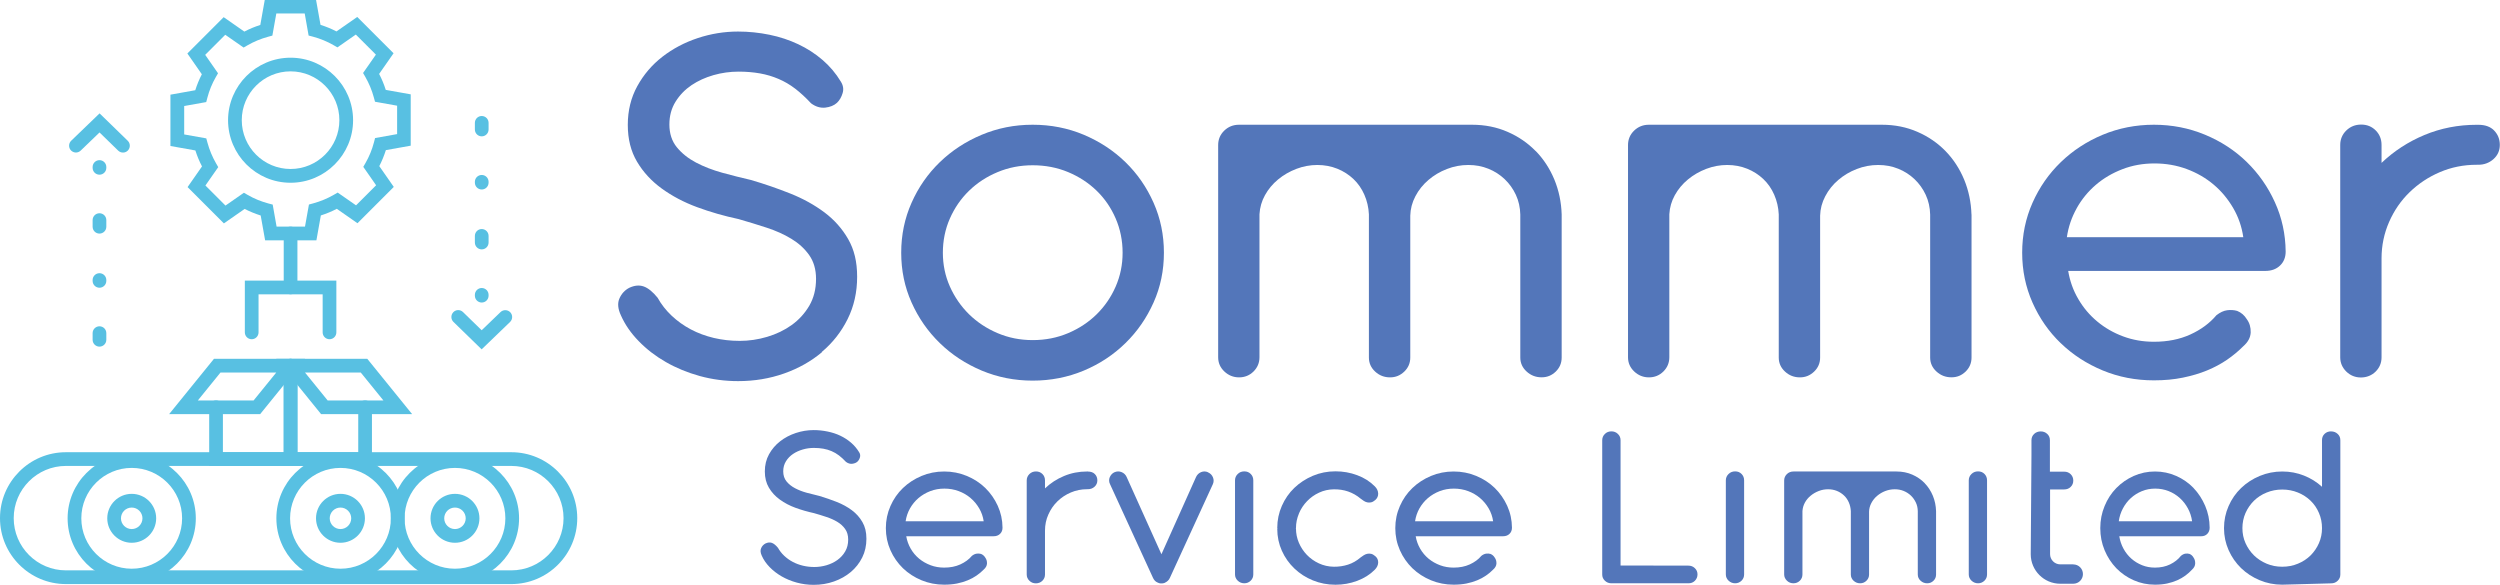 <svg xmlns="http://www.w3.org/2000/svg" width="2932" height="686" viewBox="0 0 2932 686" fill="none"><path d="M963.851 412.727C976.549 402.044 986.654 389.224 994.104 374.203C1001.55 359.182 1005.25 342.671 1005.25 324.671C1005.25 306.672 1001.75 292.751 994.752 280.449C987.756 268.212 978.427 257.723 966.767 248.982C955.106 240.306 941.826 232.925 926.861 226.968C911.897 221.011 896.544 215.702 880.802 211.105C869.789 208.58 858.582 205.731 847.18 202.623C835.779 199.45 825.479 195.501 816.28 190.645C807.081 185.789 799.631 179.832 793.8 172.71C787.97 165.588 785.055 156.653 785.055 145.969C785.055 135.934 787.452 126.998 792.311 119.229C797.169 111.459 803.388 105.049 811.032 99.869C818.677 94.754 827.292 90.805 836.88 88.085C846.468 85.366 856.25 84.006 866.161 84.006C875.231 84.006 883.587 84.719 891.232 86.078C898.876 87.438 906.131 89.575 913.063 92.553C919.93 95.467 926.473 99.287 932.627 104.013C938.781 108.74 944.935 114.438 951.219 121.171C956.596 125.186 962.167 126.804 967.868 126.221C973.569 125.574 978.168 123.696 981.601 120.588C984.646 117.675 986.849 113.855 988.209 109.258C989.634 104.661 988.922 100.128 986.136 95.726C980.306 86.078 973.18 77.596 964.629 70.28C956.142 62.964 946.62 56.813 936.19 51.892C925.76 46.971 914.488 43.216 902.439 40.755C890.389 38.295 878.081 37 865.578 37C849.383 37 833.641 39.59 818.223 44.705C802.805 49.82 789.007 57.136 776.828 66.589C764.649 76.043 754.867 87.503 747.417 101.035C739.967 114.567 736.275 129.718 736.275 146.487C736.275 163.257 739.902 177.436 747.093 189.609C754.284 201.781 763.936 212.27 776.05 221.076C788.165 229.882 801.963 237.198 817.575 242.96C833.188 248.723 849.448 253.385 866.226 256.946C877.239 260.118 888.122 263.421 899.005 266.982C909.889 270.543 919.606 274.881 928.092 280.061C936.578 285.176 943.575 291.521 948.952 299.096C954.329 306.672 957.049 315.995 957.049 327.067C957.049 339.045 954.393 349.469 949.146 358.534C943.834 367.534 936.967 375.109 928.481 381.196C919.994 387.282 910.407 391.879 899.718 395.051C889.029 398.224 878.34 399.778 867.586 399.778C856.833 399.778 846.921 398.612 837.204 396.346C827.487 394.015 818.482 390.713 810.19 386.311C801.898 381.908 794.384 376.534 787.711 370.253C781.039 363.973 775.532 356.915 771.257 349.21C765.621 342.283 760.244 337.88 755.061 336.002C749.879 334.124 744.178 334.642 737.959 337.556C732.777 340.275 728.954 344.419 726.493 349.987C724.031 355.556 724.614 362.225 728.242 369.93C732.971 380.613 739.902 390.713 749.101 400.102C758.236 409.555 768.86 417.713 780.974 424.641C793.023 431.569 806.303 437.008 820.75 441.022C835.196 444.971 850.16 446.979 865.708 446.979C884.689 446.979 902.633 444 919.541 438.043C936.449 432.087 951.284 423.734 963.981 413.051L963.851 412.727Z" fill="#5376BA"></path><path d="M1102.22 402.368C1116.22 416.029 1132.61 426.713 1151.33 434.612C1170.05 442.446 1190 446.396 1211.12 446.396C1232.24 446.396 1252.45 442.446 1271.11 434.612C1289.77 426.777 1306.03 416.029 1319.95 402.368C1333.88 388.771 1344.83 372.843 1352.93 354.714C1361.03 336.585 1365.04 317.161 1365.04 296.377C1365.04 275.593 1361.03 256.104 1352.93 237.845C1344.83 219.587 1333.88 203.724 1319.95 190.192C1306.03 176.659 1289.77 165.976 1271.11 158.077C1252.45 150.243 1232.5 146.293 1211.12 146.293C1189.74 146.293 1170.05 150.243 1151.33 158.077C1132.61 165.911 1116.22 176.659 1102.22 190.192C1088.23 203.724 1077.15 219.587 1069.06 237.845C1060.96 256.104 1056.94 275.593 1056.94 296.377C1056.94 317.161 1060.96 336.585 1069.06 354.714C1077.15 372.843 1088.17 388.706 1102.22 402.368ZM1114.01 256.298C1119.52 243.802 1126.97 232.989 1136.49 223.73C1146.02 214.472 1157.09 207.22 1169.99 201.846C1182.81 196.472 1196.55 193.817 1211.19 193.817C1225.83 193.817 1239.88 196.472 1252.71 201.846C1265.54 207.22 1276.68 214.472 1286.2 223.73C1295.73 232.989 1303.11 243.802 1308.49 256.298C1313.86 268.794 1316.59 282.132 1316.59 296.377C1316.59 310.621 1313.86 323.635 1308.49 336.002C1303.11 348.369 1295.66 359.246 1286.2 368.57C1276.74 377.893 1265.54 385.274 1252.71 390.713C1239.88 396.152 1226.02 398.871 1211.19 398.871C1196.35 398.871 1182.81 396.152 1169.99 390.713C1157.16 385.274 1146.02 377.893 1136.49 368.57C1127.04 359.246 1119.52 348.369 1114.01 336.002C1108.51 323.635 1105.79 310.427 1105.79 296.377C1105.79 282.327 1108.51 268.73 1114.01 256.298Z" fill="#5376BA"></path><path d="M1801.08 177.242C1791.82 167.724 1780.81 160.149 1768.11 154.645C1755.41 149.077 1741.49 146.293 1726.39 146.293H1453.21C1446.28 146.293 1440.51 148.624 1435.78 153.221C1431.05 157.818 1428.66 163.451 1428.66 170.185V419.008C1428.66 425.482 1431.05 431.051 1435.91 435.648C1440.77 440.245 1446.54 442.576 1453.21 442.576C1459.88 442.576 1465.52 440.245 1470.18 435.648C1474.78 431.051 1477.11 425.482 1477.11 418.943V251.313C1477.57 243.349 1479.7 235.838 1483.59 228.846C1487.48 221.853 1492.6 215.702 1498.94 210.457C1505.29 205.213 1512.48 201.069 1520.45 198.026C1528.42 194.983 1536.65 193.494 1545 193.494C1553.36 193.494 1561.2 194.983 1568.46 197.896C1575.65 200.81 1581.99 204.889 1587.37 210.004C1592.75 215.119 1597.02 221.27 1600.13 228.392C1603.24 235.514 1605.06 243.155 1605.45 251.377V419.331C1605.45 425.806 1607.91 431.31 1612.83 435.842C1617.75 440.374 1623.52 442.576 1630.19 442.576C1636.86 442.576 1642.18 440.309 1646.91 435.842C1651.63 431.31 1653.97 425.806 1653.97 419.331V252.931C1654.16 244.968 1656.17 237.392 1659.99 230.14C1663.75 222.889 1668.87 216.544 1675.21 211.105C1681.56 205.666 1688.82 201.328 1696.92 198.22C1705.01 195.048 1713.37 193.494 1722.05 193.494C1730.73 193.494 1738.31 194.983 1745.57 197.896C1752.82 200.81 1759.17 204.889 1764.68 210.134C1770.18 215.378 1774.59 221.529 1777.83 228.522C1781.07 235.514 1782.82 243.284 1783.01 251.636V419.267C1783.01 425.741 1785.47 431.245 1790.46 435.777C1795.45 440.309 1801.21 442.511 1807.95 442.511C1814.69 442.511 1819.94 440.245 1824.6 435.777C1829.2 431.245 1831.53 425.806 1831.53 419.267V251.507C1831.08 237.068 1828.23 223.471 1822.98 210.652C1817.67 197.896 1810.41 186.695 1801.15 177.177L1801.08 177.242Z" fill="#5376BA"></path><path d="M2312.14 251.572C2311.69 237.133 2308.84 223.536 2303.59 210.716C2298.28 197.961 2291.03 186.76 2281.76 177.242C2272.5 167.724 2261.49 160.149 2248.79 154.645C2236.09 149.077 2222.16 146.293 2207.07 146.293H1933.89C1926.95 146.293 1921.19 148.624 1916.46 153.221C1911.73 157.818 1909.33 163.451 1909.33 170.185V419.008C1909.33 425.482 1911.73 431.051 1916.59 435.648C1921.45 440.245 1927.21 442.576 1933.89 442.576C1940.56 442.576 1946.2 440.245 1950.86 435.648C1955.46 431.051 1957.79 425.482 1957.79 418.943V251.313C1958.24 243.349 1960.38 235.838 1964.27 228.846C1968.16 221.853 1973.27 215.702 1979.62 210.457C1985.97 205.213 1993.16 201.069 2001.13 198.026C2009.1 194.983 2017.32 193.494 2025.68 193.494C2034.04 193.494 2041.88 194.983 2049.13 197.896C2056.32 200.81 2062.67 204.889 2068.05 210.004C2073.43 215.119 2077.7 221.27 2080.81 228.392C2083.92 235.514 2085.73 243.155 2086.12 251.377V419.331C2086.12 425.806 2088.58 431.31 2093.51 435.842C2098.43 440.374 2104.2 442.576 2110.87 442.576C2117.54 442.576 2122.85 440.309 2127.58 435.842C2132.31 431.31 2134.64 425.806 2134.64 419.331V252.931C2134.84 244.968 2136.85 237.392 2140.67 230.14C2144.43 222.889 2149.54 216.544 2155.89 211.105C2162.24 205.666 2169.5 201.328 2177.59 198.22C2185.69 195.048 2194.05 193.494 2202.73 193.494C2211.41 193.494 2218.99 194.983 2226.24 197.896C2233.5 200.81 2239.85 204.889 2245.36 210.134C2250.86 215.378 2255.27 221.529 2258.51 228.522C2261.74 235.514 2263.49 243.284 2263.69 251.636V419.267C2263.69 425.741 2266.15 431.245 2271.14 435.777C2276.13 440.309 2281.89 442.511 2288.63 442.511C2295.37 442.511 2300.61 440.245 2305.28 435.777C2309.88 431.245 2312.21 425.806 2312.21 419.267V251.507L2312.14 251.572Z" fill="#5376BA"></path><path d="M2416.9 402.497C2430.89 416.029 2447.28 426.648 2466 434.417C2484.72 442.187 2504.8 446.072 2526.12 446.072C2538.43 446.072 2549.7 445.036 2560.06 442.899C2570.43 440.763 2579.89 437.979 2588.5 434.417C2597.12 430.856 2604.96 426.648 2611.95 421.857C2618.95 417.001 2625.23 411.821 2630.87 406.123C2636.44 401.267 2639.35 395.893 2639.61 389.936C2639.81 383.98 2638.32 378.8 2635.08 374.397C2632.29 369.8 2628.54 366.563 2623.74 364.62C2620.05 363.584 2616.16 363.325 2612.08 363.843C2608 364.361 2603.79 366.304 2599.45 369.67C2591.48 379.123 2581.25 386.634 2568.74 392.332C2556.24 398.03 2542.05 400.814 2526.05 400.814C2513.36 400.814 2501.31 398.742 2490.03 394.533C2478.7 390.325 2468.59 384.497 2459.65 377.052C2450.71 369.606 2443.26 360.8 2437.37 350.635C2431.41 340.469 2427.52 329.527 2425.58 317.743H2656.72C2663.84 317.743 2669.61 315.671 2674.01 311.463C2678.42 307.254 2680.62 301.815 2680.62 295.082C2680.43 274.557 2676.22 255.262 2667.99 237.198C2659.83 219.133 2648.75 203.4 2634.88 189.868C2620.96 176.336 2604.63 165.717 2585.91 157.947C2567.19 150.178 2547.24 146.293 2526.12 146.293C2505 146.293 2484.72 150.243 2466 158.077C2447.28 165.911 2430.89 176.659 2416.9 190.191C2402.9 203.724 2391.83 219.587 2383.73 237.845C2375.63 256.104 2371.61 275.593 2371.61 296.377C2371.61 317.161 2375.63 336.649 2383.73 354.908C2391.83 373.167 2402.84 389.03 2416.9 402.562V402.497ZM2435.49 244.32C2441.38 233.766 2448.9 224.572 2457.97 216.803C2467.04 209.033 2477.4 202.947 2489.19 198.414C2500.92 193.882 2513.48 191.681 2526.83 191.681C2540.17 191.681 2552.81 193.882 2564.66 198.285C2576.52 202.688 2587.01 208.774 2596.21 216.544C2605.41 224.313 2612.99 233.507 2619.14 244.061C2625.3 254.68 2629.18 266.01 2630.93 278.183H2424.02C2425.77 266.205 2429.59 254.939 2435.49 244.385V244.32Z" fill="#5376BA"></path><path d="M2925.17 153.091C2920.76 148.559 2914.55 146.358 2906.58 146.358H2904.63C2882.87 146.358 2862.46 150.372 2843.35 158.336C2824.31 166.3 2807.53 177.242 2793.08 191.033V169.99C2793.08 163.257 2790.81 157.624 2786.28 153.027C2781.74 148.43 2776.04 146.099 2769.18 146.099C2762.31 146.099 2756.48 148.43 2751.75 153.027C2747.02 157.624 2744.62 163.321 2744.62 169.99V419.072C2744.62 425.547 2747.02 431.115 2751.75 435.777C2756.48 440.374 2762.18 442.705 2768.85 442.705C2775.53 442.705 2781.48 440.374 2786.15 435.777C2790.75 431.18 2793.08 425.612 2793.08 419.072V303.046C2793.08 287.96 2796.06 273.715 2801.96 260.248C2807.85 246.845 2815.88 235.191 2826.05 225.349C2836.23 215.508 2847.95 207.673 2861.42 201.911C2874.9 196.148 2889.28 193.235 2904.57 193.235H2906.51C2913.38 193.235 2919.34 191.033 2924.33 186.63C2929.25 182.228 2931.78 176.659 2931.78 169.99C2931.78 163.321 2929.58 157.688 2925.17 153.156V153.091Z" fill="#5376BA"></path><path d="M999.092 598.422C993.975 594.602 988.015 591.3 981.407 588.71C974.799 586.12 967.997 583.724 961.001 581.652C956.142 580.552 951.154 579.257 946.101 577.897C941.048 576.537 936.514 574.725 932.432 572.588C928.351 570.451 925.047 567.797 922.456 564.624C919.865 561.451 918.569 557.502 918.569 552.775C918.569 548.308 919.67 544.358 921.808 540.927C923.946 537.495 926.732 534.646 930.1 532.38C933.469 530.114 937.291 528.366 941.566 527.135C945.842 525.905 950.118 525.323 954.523 525.323C958.539 525.323 962.232 525.646 965.6 526.229C968.969 526.812 972.208 527.783 975.253 529.078C978.297 530.373 981.213 532.056 983.933 534.128C986.654 536.2 989.375 538.725 992.161 541.704C994.558 543.452 997.019 544.229 999.546 543.905C1002.07 543.581 1004.08 542.804 1005.64 541.38C1007 540.085 1007.97 538.401 1008.55 536.394C1009.13 534.387 1008.87 532.38 1007.64 530.438C1005.05 526.164 1001.88 522.409 998.121 519.172C994.363 515.934 990.152 513.215 985.553 511.013C980.954 508.812 975.965 507.193 970.589 506.093C965.276 504.992 959.835 504.409 954.264 504.409C947.138 504.409 940.141 505.575 933.274 507.841C926.472 510.107 920.318 513.344 914.941 517.553C909.565 521.697 905.224 526.812 901.92 532.768C898.617 538.725 896.997 545.459 896.997 552.905C896.997 560.351 898.617 566.631 901.791 572.005C904.965 577.379 909.241 582.041 914.617 585.926C919.994 589.811 926.084 593.048 933.015 595.573C939.947 598.098 947.138 600.17 954.588 601.789C959.446 603.148 964.305 604.638 969.099 606.256C973.892 607.81 978.233 609.753 981.99 612.019C985.747 614.285 988.857 617.069 991.189 620.436C993.586 623.803 994.752 627.882 994.752 632.803C994.752 638.112 993.586 642.709 991.254 646.723C988.922 650.738 985.877 654.04 982.12 656.759C978.362 659.478 974.087 661.486 969.358 662.91C964.629 664.27 959.9 664.982 955.106 664.982C950.312 664.982 945.972 664.464 941.631 663.428C937.356 662.392 933.339 660.903 929.712 658.961C926.019 657.018 922.715 654.622 919.735 651.838C916.755 649.054 914.358 645.946 912.415 642.515C909.953 639.472 907.556 637.529 905.289 636.687C903.022 635.846 900.495 636.105 897.71 637.4C895.442 638.63 893.693 640.443 892.657 642.903C891.555 645.364 891.814 648.277 893.434 651.774C895.507 656.5 898.617 660.968 902.633 665.111C906.649 669.255 911.378 672.881 916.755 675.989C922.067 679.032 927.962 681.492 934.376 683.241C940.789 684.989 947.397 685.895 954.264 685.895C962.685 685.895 970.589 684.6 978.103 681.946C985.618 679.291 992.161 675.6 997.797 670.874C1003.43 666.147 1007.9 660.45 1011.21 653.845C1014.51 647.241 1016.13 639.925 1016.13 631.896C1016.13 623.868 1014.58 617.781 1011.47 612.343C1008.36 606.904 1004.21 602.242 999.092 598.422Z" fill="#5376BA"></path><path d="M1155.54 572.264C1149.38 566.308 1142.13 561.581 1133.84 558.15C1125.55 554.718 1116.74 552.97 1107.34 552.97C1097.95 552.97 1089.01 554.718 1080.72 558.214C1072.42 561.711 1065.17 566.437 1058.95 572.394C1052.73 578.351 1047.87 585.408 1044.31 593.501C1040.75 601.595 1038.93 610.206 1038.93 619.4C1038.93 628.594 1040.75 637.206 1044.31 645.299C1047.87 653.392 1052.8 660.385 1058.95 666.407C1065.17 672.363 1072.42 677.09 1080.72 680.522C1089.01 683.953 1097.88 685.701 1107.34 685.701C1112.78 685.701 1117.77 685.248 1122.37 684.342C1126.97 683.435 1131.12 682.14 1134.94 680.586C1138.76 679.032 1142.19 677.155 1145.3 675.018C1148.41 672.881 1151.2 670.55 1153.66 668.025C1156.12 665.889 1157.42 663.493 1157.55 660.838C1157.61 658.184 1156.96 655.918 1155.54 653.975C1154.31 651.903 1152.62 650.479 1150.55 649.637C1148.93 649.184 1147.18 649.054 1145.43 649.313C1143.62 649.572 1141.74 650.414 1139.86 651.903C1136.36 656.112 1131.76 659.414 1126.26 661.939C1120.75 664.464 1114.4 665.694 1107.34 665.694C1101.71 665.694 1096.39 664.788 1091.41 662.91C1086.42 661.033 1081.95 658.507 1077.93 655.205C1073.98 651.903 1070.68 648.018 1068.08 643.486C1065.49 638.954 1063.74 634.163 1062.84 628.918H1165.19C1168.37 628.918 1170.89 628.012 1172.84 626.134C1174.78 624.256 1175.75 621.861 1175.75 618.882C1175.69 609.753 1173.81 601.271 1170.18 593.242C1166.55 585.279 1161.69 578.286 1155.54 572.264ZM1062.12 611.307C1062.9 605.998 1064.59 601.012 1067.18 596.35C1069.83 591.689 1073.14 587.609 1077.15 584.178C1081.17 580.746 1085.77 578.027 1090.95 576.02C1096.13 574.013 1101.71 573.041 1107.6 573.041C1113.5 573.041 1119.07 574.013 1124.31 575.955C1129.56 577.897 1134.23 580.617 1138.24 584.048C1142.32 587.48 1145.69 591.559 1148.41 596.221C1151.13 600.883 1152.88 605.933 1153.66 611.307H1062.06H1062.12Z" fill="#5376BA"></path><path d="M1275.84 552.97H1275C1265.34 552.97 1256.34 554.718 1247.85 558.279C1239.43 561.775 1231.98 566.631 1225.57 572.782V563.459C1225.57 560.48 1224.6 557.955 1222.59 555.948C1220.58 553.941 1218.05 552.905 1215.01 552.905C1211.96 552.905 1209.37 553.941 1207.3 555.948C1205.23 558.02 1204.13 560.48 1204.13 563.459V673.723C1204.13 676.636 1205.16 679.097 1207.3 681.104C1209.37 683.176 1211.9 684.147 1214.88 684.147C1217.86 684.147 1220.51 683.111 1222.52 681.104C1224.6 679.032 1225.57 676.572 1225.57 673.723V622.314C1225.57 615.645 1226.86 609.3 1229.52 603.408C1232.18 597.451 1235.67 592.336 1240.21 587.933C1244.74 583.53 1249.93 580.099 1255.89 577.573C1261.85 575.048 1268.19 573.753 1275 573.753H1275.84C1278.88 573.753 1281.54 572.782 1283.68 570.84C1285.81 568.897 1286.98 566.437 1286.98 563.459C1286.98 560.48 1286.01 558.02 1284.07 556.013C1282.12 554.006 1279.34 553.034 1275.84 553.034V552.97Z" fill="#5376BA"></path><path d="M1416.93 553.941C1414.15 552.646 1411.43 552.581 1408.7 553.682C1405.98 554.782 1403.98 556.725 1402.74 559.379L1362.13 650.025L1321.31 559.379C1320.08 556.66 1318.08 554.782 1315.35 553.682C1312.63 552.581 1309.91 552.646 1307.13 553.811C1305.77 554.394 1304.67 555.171 1303.69 556.272C1302.72 557.372 1302.01 558.473 1301.49 559.768C1300.97 560.998 1300.71 562.358 1300.78 563.718C1300.78 565.077 1301.17 566.502 1301.88 567.926L1352.28 677.802C1352.86 679.097 1353.64 680.198 1354.55 681.169C1355.39 682.011 1356.43 682.723 1357.72 683.241C1358.5 683.629 1359.08 683.823 1359.47 683.953C1359.92 684.147 1360.44 684.212 1361.03 684.212H1362.71C1363.1 684.212 1363.42 684.212 1363.68 684.147C1363.94 684.147 1364.33 684.018 1364.72 683.953C1365.3 683.888 1365.82 683.694 1366.27 683.37C1366.34 683.37 1366.47 683.37 1366.53 683.241C1367.76 682.658 1368.8 681.946 1369.71 681.039C1370.55 680.327 1371.33 679.226 1371.97 677.867L1422.37 567.991C1423.6 565.271 1423.67 562.617 1422.57 559.897C1421.47 557.178 1419.59 555.236 1416.93 554.07V553.941Z" fill="#5376BA"></path><path d="M1459.3 552.84C1456.25 552.84 1453.66 553.876 1451.59 555.883C1449.52 557.955 1448.42 560.415 1448.42 563.394V673.658C1448.42 676.572 1449.52 679.032 1451.65 681.039C1453.79 683.046 1456.38 684.082 1459.3 684.082C1462.21 684.082 1464.74 683.046 1466.81 681.039C1468.89 679.032 1469.86 676.507 1469.86 673.658V563.394C1469.86 560.415 1468.89 557.89 1466.88 555.883C1464.87 553.811 1462.34 552.84 1459.3 552.84Z" fill="#5376BA"></path><path d="M1523.43 602.113C1525.7 596.739 1528.87 591.947 1532.89 587.804C1536.91 583.595 1541.57 580.293 1547.01 577.768C1552.39 575.243 1558.22 573.948 1564.37 573.883C1570.2 573.818 1575.78 574.595 1581.02 576.408C1586.27 578.221 1591.26 581.005 1595.86 584.89C1597.02 585.732 1598.19 586.573 1599.42 587.415C1600.65 588.257 1602.01 588.84 1603.44 589.163C1604.86 589.487 1606.35 589.487 1607.97 589.163C1609.53 588.84 1611.21 587.933 1612.9 586.444C1615.29 584.372 1616.39 581.847 1616.33 578.804C1616.2 575.761 1614.97 572.977 1612.44 570.451C1606.74 564.689 1599.81 560.286 1591.71 557.308C1583.61 554.265 1575.13 552.775 1566.25 552.775C1556.79 552.775 1547.98 554.524 1539.69 558.02C1531.47 561.516 1524.21 566.243 1517.99 572.2C1511.77 578.156 1506.91 585.214 1503.35 593.307C1499.79 601.4 1497.97 610.012 1497.97 619.206L1498.1 619.335C1498.1 619.335 1498.1 619.53 1498.23 619.594L1497.97 620.177C1497.97 629.371 1499.79 637.918 1503.35 645.882C1506.91 653.846 1511.84 660.773 1517.99 666.665C1524.21 672.622 1531.4 677.284 1539.69 680.651C1547.92 684.018 1556.79 685.766 1566.25 685.766C1575 685.766 1583.48 684.277 1591.65 681.234C1599.81 678.19 1606.74 673.852 1612.44 668.09C1614.9 665.565 1616.2 662.845 1616.33 659.802C1616.39 656.759 1615.29 654.234 1612.9 652.227C1611.15 650.738 1609.53 649.831 1607.97 649.508C1606.42 649.184 1604.93 649.184 1603.44 649.508C1602.01 649.831 1600.65 650.414 1599.42 651.191C1598.19 651.968 1596.96 652.81 1595.86 653.651C1591.19 657.666 1586.21 660.515 1580.96 662.198C1575.71 663.881 1570.2 664.723 1564.37 664.658C1558.09 664.594 1552.2 663.234 1546.75 660.709C1541.31 658.184 1536.58 654.817 1532.63 650.673C1528.68 646.529 1525.57 641.803 1523.3 636.493C1521.04 631.184 1519.93 625.616 1519.93 619.853L1519.67 619.594C1519.67 619.594 1519.93 619.271 1519.93 619.206C1519.93 613.379 1521.1 607.746 1523.37 602.372L1523.43 602.113Z" fill="#5376BA"></path><path d="M1753.02 572.264C1746.86 566.308 1739.61 561.581 1731.32 558.15C1723.02 554.718 1714.21 552.97 1704.82 552.97C1695.43 552.97 1686.49 554.718 1678.19 558.214C1669.9 561.711 1662.65 566.437 1656.43 572.394C1650.21 578.351 1645.35 585.408 1641.79 593.501C1638.22 601.595 1636.41 610.206 1636.41 619.4C1636.41 628.594 1638.22 637.206 1641.79 645.299C1645.35 653.392 1650.27 660.385 1656.43 666.407C1662.65 672.363 1669.9 677.09 1678.19 680.522C1686.49 683.953 1695.36 685.701 1704.82 685.701C1710.26 685.701 1715.25 685.248 1719.85 684.342C1724.45 683.435 1728.59 682.14 1732.42 680.586C1736.24 679.032 1739.67 677.155 1742.78 675.018C1745.89 672.881 1748.68 670.55 1751.14 668.025C1753.6 665.889 1754.9 663.493 1755.03 660.838C1755.09 658.184 1754.44 655.918 1753.02 653.975C1751.79 651.903 1750.1 650.479 1748.03 649.637C1746.41 649.184 1744.66 649.054 1742.91 649.313C1741.1 649.572 1739.22 650.414 1737.34 651.903C1733.84 656.112 1729.24 659.414 1723.74 661.939C1718.23 664.464 1711.88 665.694 1704.82 665.694C1699.18 665.694 1693.87 664.788 1688.88 662.91C1683.9 661.033 1679.43 658.507 1675.41 655.205C1671.46 651.903 1668.15 648.018 1665.56 643.486C1662.97 638.954 1661.22 634.163 1660.32 628.918H1762.67C1765.84 628.918 1768.37 628.012 1770.31 626.134C1772.26 624.256 1773.23 621.861 1773.23 618.882C1773.16 609.753 1771.29 601.271 1767.66 593.242C1764.03 585.279 1759.17 578.286 1753.02 572.264ZM1659.6 611.307C1660.38 605.998 1662.06 601.012 1664.66 596.35C1667.31 591.689 1670.62 587.609 1674.63 584.178C1678.65 580.746 1683.25 578.027 1688.43 576.02C1693.61 574.013 1699.18 573.041 1705.08 573.041C1710.97 573.041 1716.55 574.013 1721.79 575.955C1727.04 577.897 1731.7 580.617 1735.72 584.048C1739.8 587.48 1743.17 591.559 1745.89 596.221C1748.61 600.883 1750.36 605.933 1751.14 611.307H1659.54H1659.6Z" fill="#5376BA"></path><path d="M1980.08 663.363L1900.59 663.234V516.323C1900.59 513.344 1899.55 510.884 1897.41 508.877C1895.34 506.87 1892.82 505.898 1889.84 505.898C1886.86 505.898 1884.33 506.87 1882.26 508.877C1880.18 510.884 1879.08 513.344 1879.08 516.323V673.788C1879.08 676.701 1880.12 679.097 1882.26 681.104C1884.33 683.111 1886.86 684.082 1889.84 684.082H1980.08C1983.12 684.147 1985.71 683.176 1987.72 681.169C1989.73 679.162 1990.83 676.636 1990.83 673.658C1990.83 670.68 1989.79 668.349 1987.72 666.342C1985.65 664.335 1983.12 663.363 1980.08 663.363Z" fill="#5376BA"></path><path d="M2034.95 552.84C2031.9 552.84 2029.31 553.876 2027.24 555.883C2025.16 557.955 2024.06 560.415 2024.06 563.394V673.658C2024.06 676.572 2025.16 679.032 2027.3 681.039C2029.44 683.046 2032.03 684.082 2034.95 684.082C2037.86 684.082 2040.39 683.046 2042.46 681.039C2044.53 679.032 2045.5 676.507 2045.5 673.658V563.394C2045.5 560.415 2044.53 557.89 2042.52 555.883C2040.52 553.811 2037.99 552.84 2034.95 552.84Z" fill="#5376BA"></path><path d="M2257.34 566.696C2253.26 562.488 2248.4 559.121 2242.76 556.66C2237.13 554.2 2230.97 552.97 2224.3 552.97H2103.35C2100.31 552.97 2097.72 554.006 2095.65 556.013C2093.57 558.085 2092.47 560.545 2092.47 563.523V673.658C2092.47 676.507 2093.57 678.968 2095.71 681.039C2097.85 683.111 2100.44 684.083 2103.35 684.083C2106.27 684.083 2108.8 683.047 2110.87 681.039C2112.94 679.032 2113.91 676.507 2113.91 673.658V599.458C2114.11 595.962 2115.08 592.595 2116.76 589.487C2118.45 586.379 2120.72 583.66 2123.57 581.329C2126.42 578.998 2129.53 577.185 2133.09 575.825C2136.59 574.466 2140.21 573.818 2143.97 573.818C2147.73 573.818 2151.16 574.466 2154.34 575.761C2157.51 577.056 2160.3 578.869 2162.69 581.135C2165.09 583.401 2166.97 586.12 2168.33 589.293C2169.69 592.465 2170.47 595.832 2170.66 599.458V673.788C2170.66 676.701 2171.76 679.097 2173.9 681.104C2176.1 683.111 2178.63 684.083 2181.55 684.083C2184.46 684.083 2186.86 683.111 2188.93 681.104C2191 679.097 2192.04 676.701 2192.04 673.788V600.106C2192.1 596.609 2193.01 593.242 2194.7 590.005C2196.38 586.832 2198.58 583.984 2201.43 581.588C2204.28 579.192 2207.46 577.25 2211.02 575.89C2214.58 574.531 2218.34 573.818 2222.16 573.818C2225.99 573.818 2229.35 574.466 2232.59 575.761C2235.77 577.056 2238.62 578.869 2241.08 581.199C2243.54 583.53 2245.42 586.25 2246.91 589.358C2248.4 592.465 2249.11 595.897 2249.18 599.588V673.788C2249.18 676.701 2250.28 679.097 2252.48 681.104C2254.68 683.111 2257.27 684.083 2260.19 684.083C2263.11 684.083 2265.5 683.111 2267.58 681.104C2269.65 679.097 2270.62 676.701 2270.62 673.788V599.523C2270.43 593.113 2269.19 587.091 2266.86 581.458C2264.53 575.825 2261.29 570.84 2257.21 566.631L2257.34 566.696Z" fill="#5376BA"></path><path d="M2319.85 552.84C2316.81 552.84 2314.22 553.876 2312.14 555.883C2310.07 557.955 2308.97 560.415 2308.97 563.394V673.658C2308.97 676.572 2310.07 679.032 2312.21 681.039C2314.35 683.046 2316.94 684.082 2319.85 684.082C2322.77 684.082 2325.3 683.046 2327.37 681.039C2329.44 679.032 2330.41 676.507 2330.41 673.658V563.394C2330.41 560.415 2329.44 557.89 2327.43 555.883C2325.42 553.811 2322.9 552.84 2319.85 552.84Z" fill="#5376BA"></path><path d="M2431.54 661.874H2416.25C2409.71 661.874 2404.33 656.5 2404.33 649.961V574.012H2420.85C2423.89 574.012 2426.48 573.041 2428.49 571.034C2430.56 569.027 2431.54 566.566 2431.54 563.588C2431.54 560.61 2430.5 558.149 2428.49 556.142C2426.48 554.135 2423.89 553.164 2420.85 553.164H2404.13V516.258C2404.13 513.28 2403.1 510.819 2400.96 508.877C2398.89 506.934 2396.36 505.963 2393.38 505.963C2390.4 505.963 2387.74 506.934 2385.67 508.877C2383.6 510.819 2382.5 513.28 2382.5 516.258V533.092L2381.65 650.025C2381.65 669.061 2397.2 684.6 2416.25 684.6H2431.54C2437.82 684.6 2442.87 679.55 2442.87 673.27C2442.87 666.989 2437.82 661.939 2431.54 661.939V661.874Z" fill="#5376BA"></path><path d="M2572.57 572.264C2566.8 566.308 2560 561.581 2552.22 558.15C2544.45 554.718 2536.16 552.97 2527.41 552.97C2518.67 552.97 2510.25 554.718 2502.41 558.214C2494.63 561.711 2487.83 566.437 2482 572.394C2476.17 578.351 2471.57 585.408 2468.27 593.501C2464.9 601.595 2463.21 610.206 2463.21 619.4C2463.21 628.594 2464.9 637.206 2468.27 645.299C2471.64 653.392 2476.24 660.385 2482 666.407C2487.83 672.363 2494.63 677.09 2502.41 680.522C2510.18 683.953 2518.54 685.701 2527.41 685.701C2532.53 685.701 2537.19 685.248 2541.54 684.342C2545.81 683.435 2549.76 682.14 2553.33 680.586C2556.89 679.032 2560.13 677.155 2563.04 675.018C2565.96 672.881 2568.55 670.55 2570.88 668.025C2573.21 665.889 2574.44 663.493 2574.51 660.838C2574.57 658.184 2573.99 655.918 2572.63 653.975C2571.46 651.903 2569.91 650.479 2567.9 649.637C2566.41 649.184 2564.79 649.054 2563.04 649.313C2561.36 649.572 2559.61 650.414 2557.8 651.903C2554.49 656.112 2550.22 659.414 2545.03 661.939C2539.85 664.464 2533.96 665.694 2527.28 665.694C2521.97 665.694 2516.98 664.788 2512.32 662.91C2507.65 661.033 2503.44 658.507 2499.69 655.205C2495.99 651.903 2492.88 648.018 2490.42 643.486C2487.96 638.954 2486.34 634.163 2485.5 628.918H2581.51C2584.49 628.918 2586.88 628.012 2588.7 626.134C2590.51 624.256 2591.48 621.861 2591.48 618.882C2591.42 609.753 2589.67 601.271 2586.23 593.242C2582.8 585.279 2578.27 578.286 2572.5 572.264H2572.57ZM2484.92 611.307C2485.63 605.998 2487.25 601.012 2489.71 596.35C2492.17 591.689 2495.28 587.609 2499.04 584.178C2502.8 580.746 2507.14 578.027 2511.99 576.02C2516.85 574.013 2522.1 573.041 2527.61 573.041C2533.11 573.041 2538.43 574.013 2543.35 575.955C2548.27 577.897 2552.61 580.617 2556.43 584.048C2560.26 587.48 2563.43 591.559 2565.96 596.221C2568.48 600.883 2570.17 605.933 2570.88 611.307H2484.92Z" fill="#5376BA"></path><path d="M2733.94 505.898C2730.89 505.898 2728.3 506.87 2726.29 508.812C2724.22 510.754 2723.25 513.215 2723.25 516.193V570.905C2717.16 565.336 2710.1 560.933 2702.13 557.761C2694.16 554.588 2685.67 552.97 2676.6 552.97C2667.53 552.97 2658.4 554.718 2650.11 558.214C2641.82 561.71 2634.56 566.437 2628.34 572.394C2622.12 578.35 2617.26 585.408 2613.7 593.501C2610.14 601.595 2608.32 610.206 2608.32 619.4C2608.32 628.594 2610.14 637.076 2613.7 645.169C2617.26 653.263 2622.19 660.255 2628.34 666.277C2634.56 672.234 2641.82 677.025 2650.11 680.457C2658.4 683.953 2667.21 685.701 2676.6 685.701L2734 684.147C2736.98 684.147 2739.51 683.176 2741.58 681.169C2743.65 679.162 2744.75 676.766 2744.75 673.852V516.258C2744.75 513.28 2743.72 510.819 2741.58 508.877C2739.51 506.934 2736.98 505.963 2734 505.963L2733.94 505.898ZM2658.34 661.097C2652.64 658.702 2647.71 655.464 2643.5 651.385C2639.29 647.241 2635.99 642.45 2633.52 636.947C2631.06 631.443 2629.9 625.616 2629.9 619.4C2629.9 613.184 2631.13 607.163 2633.52 601.659C2635.99 596.156 2639.29 591.365 2643.5 587.221C2647.71 583.142 2652.64 579.904 2658.34 577.638C2664.04 575.307 2670.06 574.142 2676.6 574.142C2683.15 574.142 2689.3 575.307 2695 577.638C2700.7 579.969 2705.63 583.142 2709.84 587.221C2714.05 591.3 2717.35 596.091 2719.68 601.659C2722.08 607.163 2723.25 613.12 2723.25 619.4C2723.25 625.681 2722.08 631.443 2719.68 636.947C2717.29 642.45 2713.98 647.241 2709.84 651.385C2705.63 655.529 2700.7 658.766 2695 661.097C2689.3 663.493 2683.21 664.658 2676.6 664.658C2670 664.658 2664.04 663.493 2658.34 661.097Z" fill="#5376BA"></path><g clip-path="url(#clip0_9_196)"><path d="M340.783 214.332C300.332 214.332 267.469 181.397 267.469 141.001C267.469 100.605 300.396 67.67 340.783 67.67C381.17 67.67 414.097 100.605 414.097 141.001C414.097 181.397 381.17 214.332 340.783 214.332ZM340.783 83.687C309.206 83.687 283.546 109.353 283.546 140.937C283.546 172.52 309.206 198.186 340.783 198.186C372.36 198.186 398.02 172.52 398.02 140.937C398.02 109.353 372.36 83.687 340.783 83.687Z" fill="#58C0E2"></path><path d="M371.138 281.873H310.943L305.734 252.734C299.238 250.676 292.936 248.103 286.955 245.015L262.581 261.997L220.007 219.414L236.921 195.163C233.77 189.181 231.197 182.941 229.139 176.444L199.878 171.234V111.025L229.011 105.815C231.069 99.318 233.641 93.079 236.728 87.096L219.75 62.717L262.324 20.134L286.569 37.051C292.55 33.899 298.788 31.326 305.283 29.268L310.493 0H370.688L375.897 29.139C382.392 31.198 388.695 33.771 394.611 36.858L418.985 19.877L461.559 62.46L444.645 86.71C447.796 92.693 450.369 98.932 452.427 105.429L481.688 110.639V170.848L452.555 176.058C450.497 182.555 447.925 188.795 444.838 194.841L461.816 219.221L419.242 261.804L394.997 244.886C389.016 248.038 382.778 250.611 376.283 252.67L371.073 281.938L371.138 281.873ZM324.384 265.792H357.697L362.327 239.869L367.279 238.518C375.832 236.202 384 232.793 391.589 228.419L396.026 225.846L417.57 240.834L441.108 217.291L426.059 195.678L428.632 191.239C433.005 183.649 436.349 175.479 438.6 166.86L439.886 161.907L465.739 157.275V123.955L439.822 119.323L438.471 114.37C436.156 105.815 432.748 97.646 428.374 90.055L425.802 85.617L440.851 64.068L417.313 40.525L395.704 55.577L391.267 53.004C383.678 48.63 375.511 45.285 366.893 42.969L361.941 41.683L357.375 15.824H324.062L319.432 41.747L314.48 43.098C305.927 45.414 297.759 48.823 290.17 53.197L285.733 55.77L264.189 40.782L240.651 64.325L255.7 85.939L253.127 90.377C248.754 97.967 245.41 106.137 243.159 114.756L241.873 119.709L216.02 124.341V157.661L241.937 162.293L243.288 167.246C245.603 175.801 249.012 183.97 253.385 191.561L255.957 195.999L240.908 217.548L264.446 241.091L286.055 226.039L290.492 228.612C298.016 232.986 306.248 236.331 314.866 238.647L319.818 239.933L324.384 265.792Z" fill="#58C0E2"></path><path d="M386.444 397.852C382.006 397.852 378.405 394.25 378.405 389.811V345.169H303.226V389.811C303.226 394.25 299.624 397.852 295.187 397.852C290.749 397.852 287.148 394.25 287.148 389.811V329.088H394.483V389.811C394.483 394.25 390.881 397.852 386.444 397.852Z" fill="#58C0E2"></path><path d="M340.783 345.105C336.346 345.105 332.744 341.503 332.744 337.065V273.833C332.744 269.394 336.346 265.792 340.783 265.792C345.221 265.792 348.822 269.394 348.822 273.833V337.065C348.822 341.503 345.221 345.105 340.783 345.105Z" fill="#58C0E2"></path><path d="M305.091 485.72H198.335L250.941 420.816H357.697L305.091 485.72ZM232.033 469.639H297.438L323.998 436.897H258.594L232.033 469.639Z" fill="#58C0E2"></path><path d="M348.822 546.443H245.346V477.68C245.346 473.241 248.947 469.639 253.385 469.639C257.822 469.639 261.424 473.241 261.424 477.68V530.362H332.744V428.857C332.744 424.418 336.346 420.816 340.783 420.816C345.221 420.816 348.822 424.418 348.822 428.857V546.443Z" fill="#58C0E2"></path><path d="M483.36 485.72H376.604L323.998 420.816H430.754L483.36 485.72ZM384.257 469.639H449.661L423.101 436.897H357.697L384.257 469.639Z" fill="#58C0E2"></path><path d="M436.22 546.443H332.744V428.857C332.744 424.418 336.346 420.816 340.783 420.816C345.221 420.816 348.822 424.418 348.822 428.857V530.362H420.143V477.68C420.143 473.241 423.744 469.639 428.181 469.639C432.619 469.639 436.22 473.241 436.22 477.68V546.443Z" fill="#58C0E2"></path><path d="M89.07 178.889C86.948 178.889 84.89 178.052 83.282 176.444C80.196 173.228 80.324 168.146 83.475 165.059L116.788 132.96L149.844 165.123C152.995 168.211 153.06 173.292 149.973 176.509C146.886 179.725 141.805 179.725 138.59 176.637L116.724 155.346L94.601 176.637C93.058 178.117 91 178.889 89.006 178.889H89.07Z" fill="#58C0E2"></path><path d="M116.66 204.876C112.222 204.876 108.621 201.274 108.621 196.835V195.871C108.621 191.432 112.222 187.83 116.66 187.83C121.097 187.83 124.699 191.432 124.699 195.871V196.835C124.699 201.274 121.097 204.876 116.66 204.876Z" fill="#58C0E2"></path><path d="M116.66 273.961C112.222 273.961 108.621 270.359 108.621 265.921V258.137C108.621 253.699 112.222 250.097 116.66 250.097C121.097 250.097 124.699 253.699 124.699 258.137V265.921C124.699 270.359 121.097 273.961 116.66 273.961Z" fill="#58C0E2"></path><path d="M116.66 337.45C112.222 337.45 108.621 333.848 108.621 329.41V328.445C108.621 324.007 112.222 320.404 116.66 320.404C121.097 320.404 124.699 324.007 124.699 328.445V329.41C124.699 333.848 121.097 337.45 116.66 337.45Z" fill="#58C0E2"></path><path d="M116.66 406.536C112.222 406.536 108.621 402.934 108.621 398.495V390.712C108.621 386.273 112.222 382.671 116.66 382.671C121.097 382.671 124.699 386.273 124.699 390.712V398.495C124.699 402.934 121.097 406.536 116.66 406.536Z" fill="#58C0E2"></path><path d="M564.842 409.688L531.786 377.525C528.635 374.437 528.571 369.356 531.658 366.139C534.745 362.923 539.825 362.859 543.041 366.011L564.906 387.302L587.029 366.011C590.245 362.923 595.325 363.052 598.412 366.204C601.499 369.42 601.371 374.502 598.219 377.589L564.906 409.688H564.842Z" fill="#58C0E2"></path><path d="M564.971 354.818C560.533 354.818 556.932 351.216 556.932 346.778V345.813C556.932 341.374 560.533 337.772 564.971 337.772C569.408 337.772 573.009 341.374 573.009 345.813V346.778C573.009 351.216 569.408 354.818 564.971 354.818Z" fill="#58C0E2"></path><path d="M564.971 292.487C560.533 292.487 556.932 288.885 556.932 284.446V276.663C556.932 272.225 560.533 268.622 564.971 268.622C569.408 268.622 573.009 272.225 573.009 276.663V284.446C573.009 288.885 569.408 292.487 564.971 292.487Z" fill="#58C0E2"></path><path d="M564.971 222.244C560.533 222.244 556.932 218.642 556.932 214.203V213.238C556.932 208.8 560.533 205.198 564.971 205.198C569.408 205.198 573.009 208.8 573.009 213.238V214.203C573.009 218.642 569.408 222.244 564.971 222.244Z" fill="#58C0E2"></path><path d="M564.971 159.913C560.533 159.913 556.932 156.31 556.932 151.872V144.089C556.932 139.65 560.533 136.048 564.971 136.048C569.408 136.048 573.009 139.65 573.009 144.089V151.872C573.009 156.31 569.408 159.913 564.971 159.913Z" fill="#58C0E2"></path><path d="M599.698 685H77.302C34.663 685 0 650.329 0 607.681C0 565.033 34.663 530.362 77.302 530.362H599.698C642.336 530.362 677 565.033 677 607.681C677 650.329 642.336 685 599.698 685ZM77.302 546.443C43.538 546.443 16.078 573.91 16.078 607.681C16.078 641.452 43.538 668.919 77.302 668.919H599.698C633.462 668.919 660.922 641.452 660.922 607.681C660.922 573.91 633.462 546.443 599.698 546.443H77.302Z" fill="#58C0E2"></path><path d="M154.475 683.07C112.994 683.07 79.295 649.3 79.295 607.874C79.295 566.449 113.058 532.678 154.475 532.678C195.891 532.678 229.654 566.449 229.654 607.874C229.654 649.3 195.891 683.07 154.475 683.07ZM154.475 548.759C121.869 548.759 95.373 575.261 95.373 607.874C95.373 640.487 121.869 666.989 154.475 666.989C187.08 666.989 213.576 640.487 213.576 607.874C213.576 575.261 187.08 548.759 154.475 548.759Z" fill="#58C0E2"></path><path d="M154.475 636.563C138.654 636.563 125.792 623.698 125.792 607.874C125.792 592.05 138.654 579.185 154.475 579.185C170.295 579.185 183.157 592.05 183.157 607.874C183.157 623.698 170.295 636.563 154.475 636.563ZM154.475 595.266C147.529 595.266 141.87 600.927 141.87 607.874C141.87 614.821 147.529 620.482 154.475 620.482C161.42 620.482 167.079 614.821 167.079 607.874C167.079 600.927 161.42 595.266 154.475 595.266Z" fill="#58C0E2"></path><path d="M399.306 683.07C357.825 683.07 324.127 649.3 324.127 607.874C324.127 566.449 357.89 532.678 399.306 532.678C440.722 532.678 474.485 566.449 474.485 607.874C474.485 649.3 440.722 683.07 399.306 683.07ZM399.306 548.759C366.7 548.759 340.204 575.261 340.204 607.874C340.204 640.487 366.7 666.989 399.306 666.989C431.911 666.989 458.408 640.487 458.408 607.874C458.408 575.261 431.911 548.759 399.306 548.759Z" fill="#58C0E2"></path><path d="M399.306 636.563C383.485 636.563 370.623 623.698 370.623 607.874C370.623 592.05 383.485 579.185 399.306 579.185C415.126 579.185 427.989 592.05 427.989 607.874C427.989 623.698 415.126 636.563 399.306 636.563ZM399.306 595.266C392.36 595.266 386.701 600.927 386.701 607.874C386.701 614.821 392.36 620.482 399.306 620.482C406.251 620.482 411.911 614.821 411.911 607.874C411.911 600.927 406.251 595.266 399.306 595.266Z" fill="#58C0E2"></path><path d="M533.587 683.07C492.106 683.07 458.408 649.3 458.408 607.874C458.408 566.449 492.171 532.678 533.587 532.678C575.003 532.678 608.766 566.449 608.766 607.874C608.766 649.3 575.003 683.07 533.587 683.07ZM533.587 548.759C500.981 548.759 474.485 575.261 474.485 607.874C474.485 640.487 500.981 666.989 533.587 666.989C566.192 666.989 592.689 640.487 592.689 607.874C592.689 575.261 566.192 548.759 533.587 548.759Z" fill="#58C0E2"></path><path d="M533.587 636.563C517.766 636.563 504.904 623.698 504.904 607.874C504.904 592.05 517.766 579.185 533.587 579.185C549.407 579.185 562.27 592.05 562.27 607.874C562.27 623.698 549.407 636.563 533.587 636.563ZM533.587 595.266C526.641 595.266 520.982 600.927 520.982 607.874C520.982 614.821 526.641 620.482 533.587 620.482C540.532 620.482 546.192 614.821 546.192 607.874C546.192 600.927 540.532 595.266 533.587 595.266Z" fill="#58C0E2"></path></g><defs><clipPath id="clip0_9_196"><rect width="677" height="685" fill="white"></rect></clipPath></defs></svg>